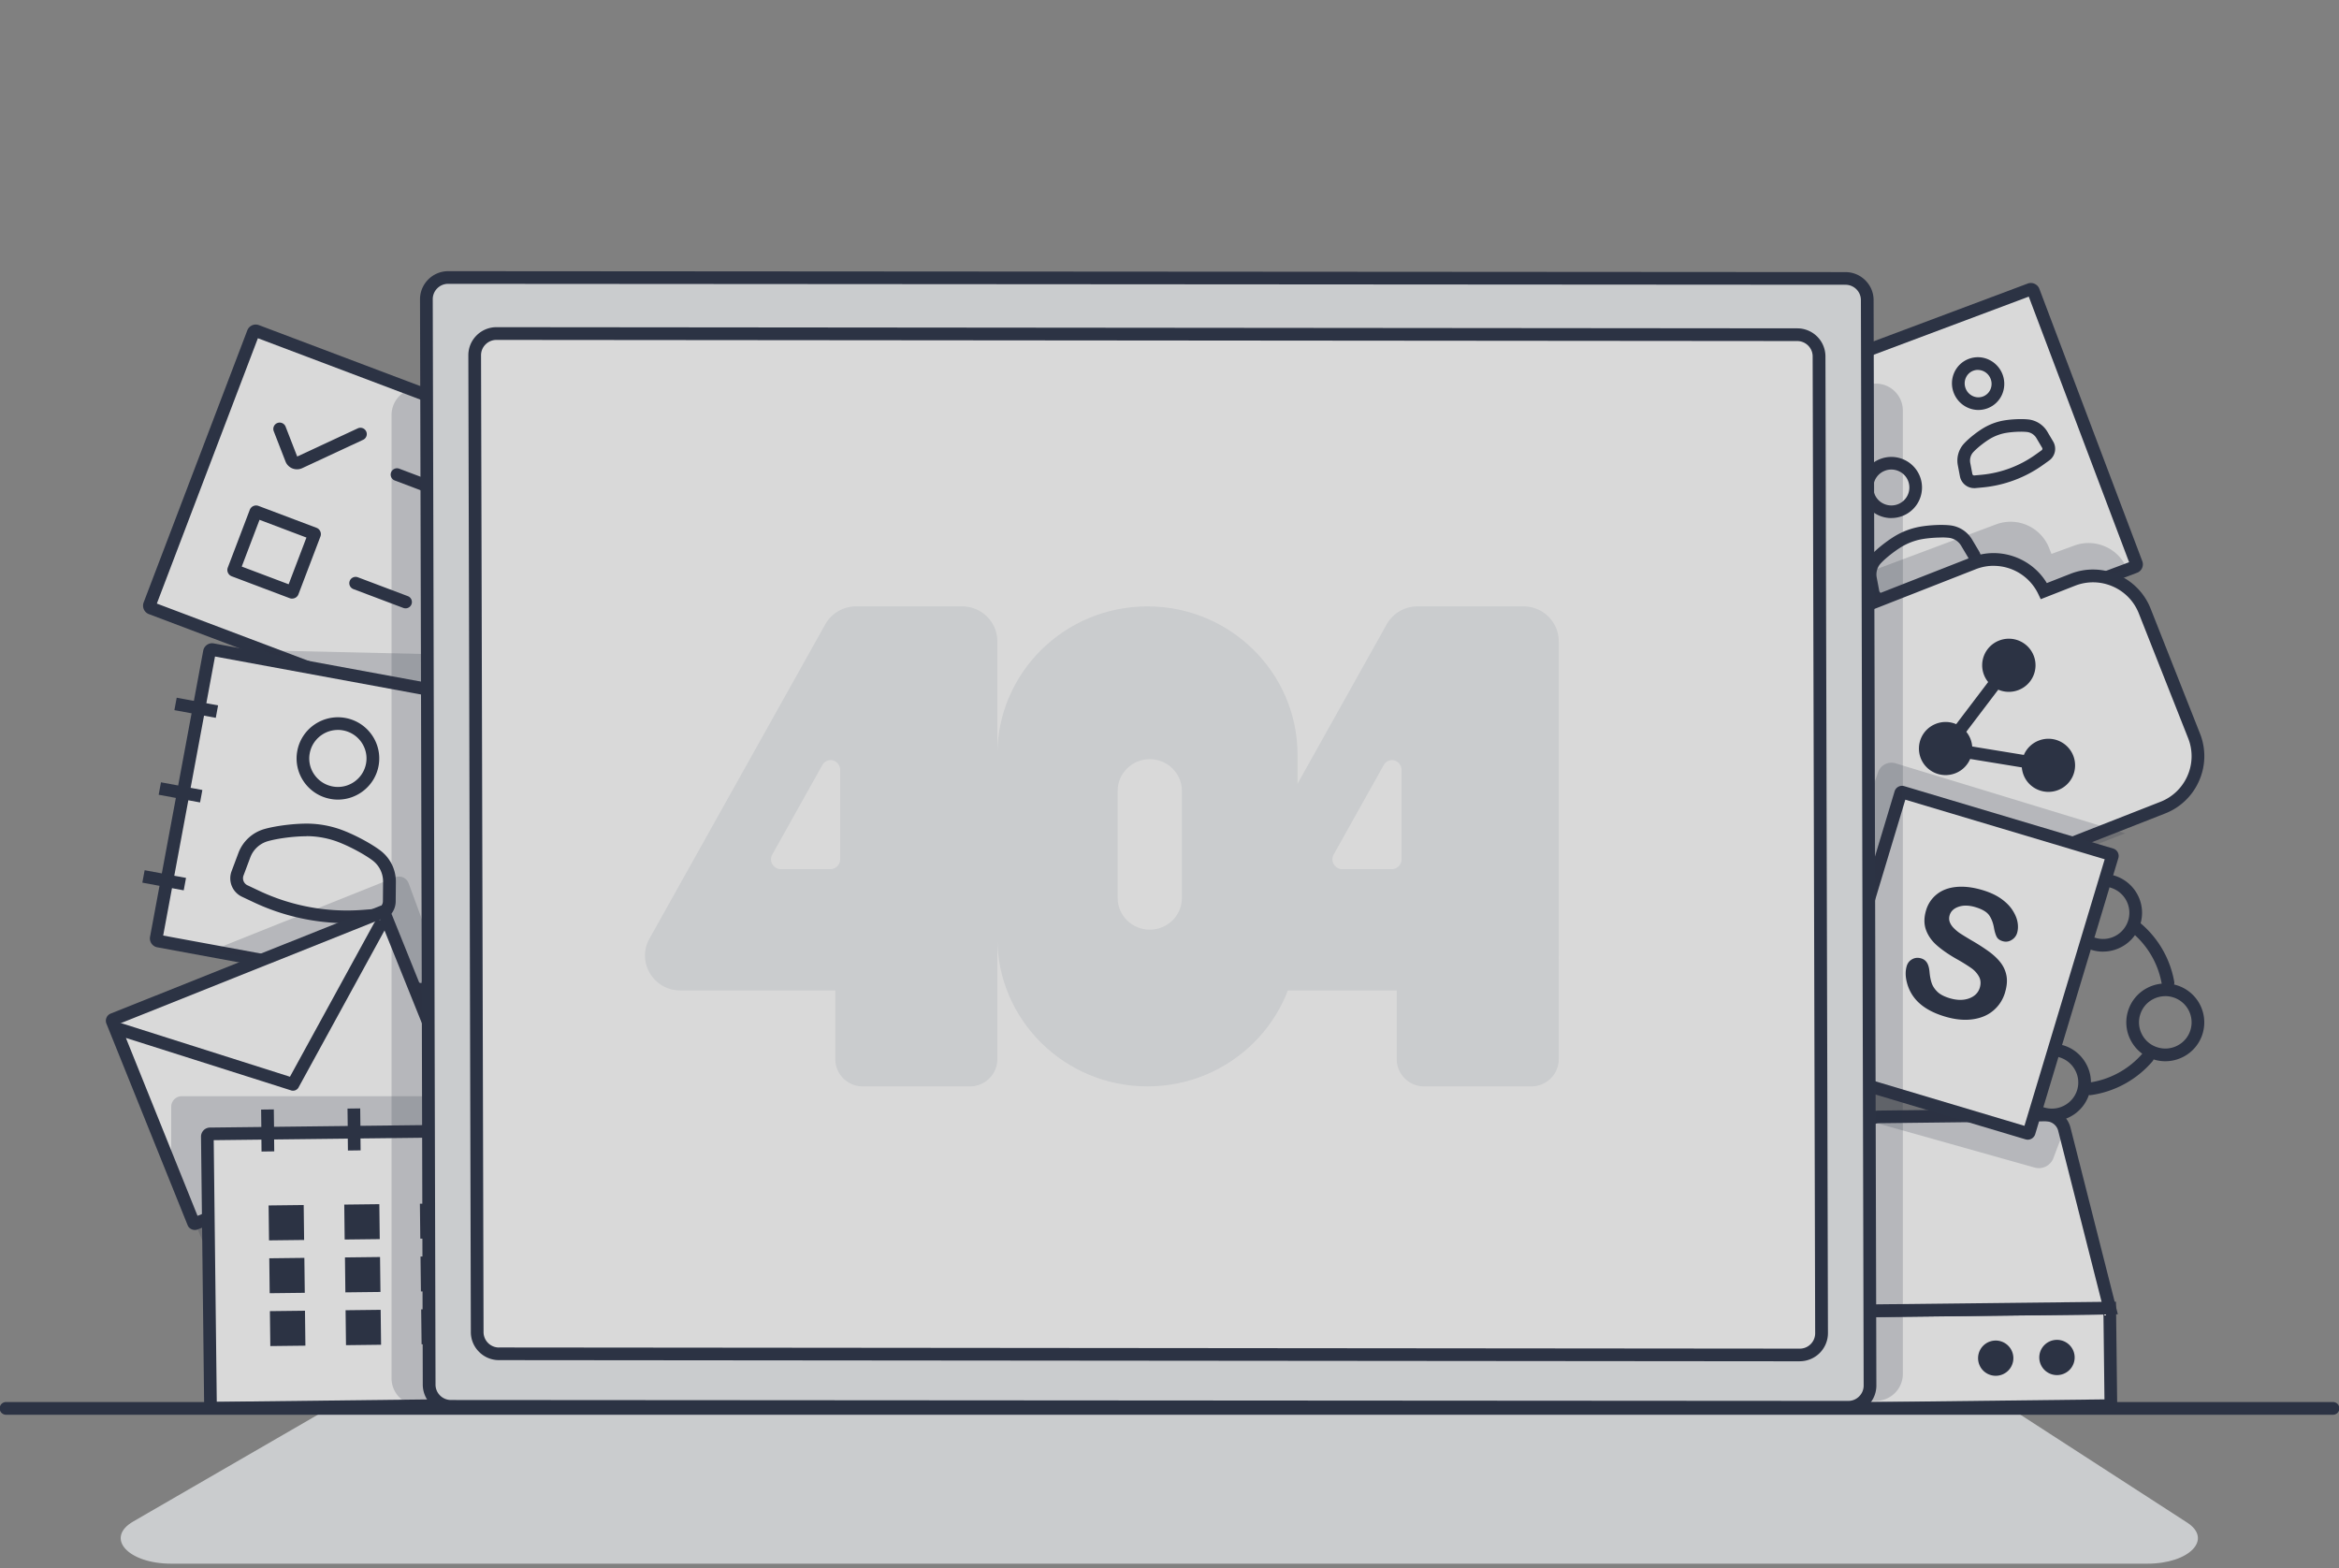 <svg width="264" height="177" fill="none" xmlns="http://www.w3.org/2000/svg"><rect width="100%" height="100%" fill="#808080" stroke="none"/><g opacity=".7" clip-path="url(#clip0_3781_50538)"><path d="M58.782 48.626L30.017 37.76a1.416 1.416 0 00-1.824.818l-10.91 28.65c-.278.727.09 1.54.82 1.817L46.867 79.91c.73.276 1.548-.09 1.825-.818l10.91-28.65a1.407 1.407 0 00-.82-1.816z" fill="#fff"/><path d="M48.007 81.036c-.118 0-.241-.024-.36-.066L16.808 69.32a1.022 1.022 0 01-.596-1.315l11.699-30.712a1.022 1.022 0 011.315-.594l30.84 11.65a1.01 1.01 0 01.595 1.311L48.962 80.372c-.156.405-.544.66-.955.66v.004zM17.702 68.127L47.77 79.486l11.406-29.949-30.068-11.359-11.406 29.95z" fill="#09122B"/><path d="M32.968 67.569a.807.807 0 01-.274-.052l-6.538-2.469a.762.762 0 01-.445-.984l2.48-6.516a.765.765 0 01.988-.443l6.542 2.469c.398.15.596.593.445.985l-2.479 6.515a.74.74 0 01-.402.424.737.737 0 01-.317.066v.005zm-5.681-3.618l5.293 1.997 2.006-5.272-5.294-2.002-2.005 5.272v.005zm6.23-10.979a1.388 1.388 0 01-1.292-.881l-1.329-3.42a.715.715 0 01.412-.924.72.72 0 01.927.41l1.31 3.373 6.836-3.18a.716.716 0 01.95.344.71.71 0 01-.345.947l-6.878 3.203a1.414 1.414 0 01-.586.128h-.005zm16.926 3.436a.699.699 0 01-.255-.047l-5.63-2.125a.712.712 0 01-.416-.919.716.716 0 01.922-.414l5.63 2.124a.712.712 0 01-.256 1.38h.005zm-4.669 12.257a.699.699 0 01-.255-.047l-5.63-2.124a.712.712 0 01-.416-.92.716.716 0 01.922-.414l5.63 2.125a.712.712 0 01-.256 1.38h.005z" fill="#09122B"/><path opacity=".2" d="M48.111 73.826l-18.473-.42 3.434 1.597 15.138 2.79-.099-3.968z" fill="#09122B"/><path d="M46.763 111.551L18.97 106.43a1.412 1.412 0 01-1.135-1.64l5.6-30.128a1.416 1.416 0 011.647-1.13l27.793 5.12a1.41 1.41 0 011.135 1.64l-5.6 30.128a1.416 1.416 0 01-1.646 1.131zm-26.95-32.088l4.673.862-4.674-.862zm-1.775 9.55l4.674.861-4.674-.862zm-1.845 9.921l4.674.862-4.674-.862z" fill="#fff"/><path d="M47.912 112.471a.81.81 0 01-.189-.019l-29.969-5.526a1.02 1.02 0 01-.818-1.187l1.069-5.752-1.94-.358.26-1.404 1.94.358 1.585-8.518-1.94-.358.26-1.404 1.94.358 1.514-8.146-1.94-.358.26-1.404 1.94.359 1.055-5.673c.052-.268.203-.5.426-.655a1 1 0 01.766-.16L54.1 78.15c.27.052.502.203.658.424a.995.995 0 01.16.764l-6.003 32.299a.996.996 0 01-.425.655c-.17.118-.374.179-.578.179zm-29.495-6.873l29.164 5.375 5.852-31.494-29.165-5.376-.979 5.272 1.325.245-.26 1.404-1.325-.245-1.514 8.146 1.325.245-.26 1.404-1.325-.245-1.585 8.518 1.325.245-.26 1.403-1.325-.244-.993 5.347z" fill="#09122B"/><path d="M39.18 104.204c-3.643 0-7.262-.81-10.564-2.37l-1.296-.612a2.294 2.294 0 01-1.178-2.898l.77-2.054a4.431 4.431 0 012.915-2.69c1.466-.419 3.898-.688 5.421-.598.96.056 1.911.23 2.83.523 1.456.457 3.628 1.573 4.848 2.492a4.4 4.4 0 011.755 3.548l-.019 2.19a2.302 2.302 0 01-2.143 2.285l-1.428.113c-.634.047-1.268.076-1.902.076l-.01-.005zm-4.585-9.813c-1.362 0-3.226.23-4.37.56a2.995 2.995 0 00-1.969 1.814l-.77 2.054a.88.88 0 00.449 1.107l1.296.613a23.236 23.236 0 0011.741 2.162l1.429-.113a.881.881 0 00.818-.876l.02-2.19a2.983 2.983 0 00-1.183-2.399c-1.093-.82-3.113-1.86-4.414-2.27a10.352 10.352 0 00-2.484-.458 10.57 10.57 0 00-.563-.014v.01zm3.548-4.137c-.279 0-.563-.023-.851-.08-2.531-.466-4.206-2.893-3.737-5.413.468-2.52 2.904-4.188 5.435-3.722 2.531.467 4.206 2.893 3.737 5.413-.416 2.233-2.38 3.802-4.584 3.802zm-.01-7.863a3.23 3.23 0 00-1.825.566 3.213 3.213 0 00-1.348 2.063 3.17 3.17 0 00.515 2.407 3.23 3.23 0 002.072 1.343 3.21 3.21 0 002.418-.513 3.214 3.214 0 001.348-2.064c.326-1.743-.837-3.425-2.588-3.75a3.191 3.191 0 00-.596-.056l.005.004z" fill="#09122B"/><path opacity=".2" d="M48.11 105.099l-1.986-5.395a1.17 1.17 0 00-1.533-.678l-20.763 8.296 24.027 4.429.256-6.652z" fill="#09122B"/><path d="M51.895 126.18l-29.31 11.712a.74.74 0 01-.961-.41l-8.733-21.676a.735.735 0 01.412-.956l29.31-11.707a.74.74 0 01.961.409l8.733 21.677a.735.735 0 01-.412.956v-.005zm-38.27-9.959l19.447 6.176-19.448-6.176zm29.216-11.675l-9.769 17.851 9.769-17.851z" fill="#fff"/><path d="M21.988 138.83a.89.89 0 01-.345-.071.842.842 0 01-.469-.476l-9.163-22.745a.864.864 0 01.01-.669.853.853 0 01.482-.467l30.385-12.14a.874.874 0 01.672.009.86.86 0 01.468.476l9.164 22.745a.873.873 0 01-.487 1.136l-30.386 12.141a.88.88 0 01-.326.061h-.005zm-7.777-21.672l8.085 20.075 29.354-11.726-8.25-20.485-9.694 17.705a.714.714 0 01-.104.151.799.799 0 01-.265.184.686.686 0 01-.307.047.532.532 0 01-.19-.038l-18.629-5.917v.004zm-.587-1.653c.071 0 .147.009.218.033l18.885 5.997 9.49-17.332a.688.688 0 01.175-.208L13.577 115.51h.052l-.005-.005zm29.222-11.674h.08l-.019-.048-.113.048h.052z" fill="#09122B"/><path opacity=".2" d="M48.111 123.734H20.517a1.19 1.19 0 00-1.192 1.188v6.845l4.234 9.922 24.784-11.722-.237-6.233h.005z" fill="#09122B"/><path d="M57.336 157.158l-.331-28.145a1.415 1.415 0 00-1.429-1.394l-30.764.358a1.415 1.415 0 00-1.4 1.422l.331 28.145c.01.777.648 1.399 1.429 1.394l30.763-.358a1.415 1.415 0 001.4-1.422zm-27.154-31.923l.056 4.734-.056-4.734zm9.75-.113l.056 4.734-.056-4.734zm10.133-.118l.056 4.735-.056-4.735z" fill="#fff"/><path d="M24.065 159.666a1.02 1.02 0 01-1.022-1.008l-.355-30.354a1.022 1.022 0 011.012-1.032l5.796-.066-.024-1.964 1.433-.019.024 1.965 8.317-.095-.024-1.964 1.434-.019.023 1.965 8.7-.099-.024-1.965 1.434-.019.023 1.965 5.871-.066c.27 0 .53.099.728.292.194.188.303.443.308.716l.355 30.354a1.022 1.022 0 01-1.013 1.032l-32.977.381h-.019zm.057-30.971l.345 29.535 32.16-.373-.346-29.534-5.46.061.015 1.343-1.433.019-.015-1.343-8.7.099.015 1.343-1.434.019-.014-1.343-8.316.094.014 1.343-1.434.019-.014-1.343-5.383.061z" fill="#09122B"/><path d="M34.278 136.016l-3.96.046.047 3.943 3.96-.046-.047-3.943zm8.537-.097l-3.959.046.046 3.943 3.96-.046-.047-3.943zm8.537-.098l-3.959.046.046 3.943 3.96-.046-.047-3.943zm-16.999 6.16l-3.96.046.047 3.943 3.96-.046-.047-3.943zm8.542-.097l-3.96.046.047 3.943 3.959-.046-.046-3.943zm8.527-.102l-3.959.046.046 3.943 3.96-.046-.047-3.943zm-16.999 6.164l-3.96.046.047 3.943 3.96-.046-.047-3.943zm8.542-.101l-3.96.046.047 3.943 3.96-.047-.047-3.942zm8.532-.098l-3.96.046.047 3.943 3.96-.046-.047-3.943z" fill="#09122B"/><path d="M205.078 148.016l33.056-.385.124 10.561a.451.451 0 01-.444.453l-32.157.375a.452.452 0 01-.455-.443l-.124-10.561z" fill="#fff"/><path d="M205.292 159.758a.796.796 0 01-.567-.231.805.805 0 01-.246-.57l-.138-11.627 34.487-.4.137 11.627a.813.813 0 01-.804.82l-32.859.381h-.01zm.502-11.019l.113 9.582 31.62-.367-.113-9.583-31.62.368z" fill="#09122B"/><path d="M238.123 147.649l-32.992.368 4.911-20.315a2.136 2.136 0 012.053-1.63l18.809-.216c.989-.01 1.855.65 2.096 1.606l5.123 20.192v-.005z" fill="#fff"/><path d="M204.219 148.735l5.128-21.205a2.846 2.846 0 012.739-2.176l18.809-.217a2.843 2.843 0 012.8 2.143l5.346 21.069-34.822.386zm26.709-22.171h-.019l-18.809.217a1.42 1.42 0 00-1.363 1.084l-4.692 19.424 31.161-.344-4.901-19.311a1.412 1.412 0 00-1.377-1.065v-.005zm-3.681 26.713a1.99 1.99 0 01-1.972 2.012 1.988 1.988 0 01-.048-3.976 1.992 1.992 0 012.02 1.964zm6.917-.078a1.99 1.99 0 01-1.973 2.012 1.993 1.993 0 01-2.02-1.965 1.989 1.989 0 011.973-2.011 1.992 1.992 0 012.02 1.964z" fill="#09122B"/><path d="M228.085 33.074l-28.793 10.79a1.407 1.407 0 00-.826 1.814l10.836 28.678a1.416 1.416 0 001.822.823l28.793-10.79a1.407 1.407 0 00.825-1.814l-10.835-28.679a1.417 1.417 0 00-1.822-.822z" fill="#fff"/><path d="M209.971 76.287a.997.997 0 01-.421-.09 1.008 1.008 0 01-.535-.57l-11.618-30.74a1.026 1.026 0 01.024-.777c.108-.245.316-.439.572-.533l30.868-11.57a1.028 1.028 0 011.319.593l11.619 30.74a1.022 1.022 0 01-.596 1.315l-30.868 11.57a1.073 1.073 0 01-.359.067l-.005-.005zm-11.089-31.523l11.326 29.978 30.101-11.284-11.325-29.977-30.102 11.283z" fill="#09122B"/><path d="M216.04 54.058a2.733 2.733 0 01-1.603 3.524 2.752 2.752 0 01-3.539-1.597 2.734 2.734 0 011.604-3.524 2.75 2.75 0 013.538 1.597zm5.923 7.185a2.585 2.585 0 00-1.949-1.244c-1.007-.104-2.635 0-3.619.24a7.645 7.645 0 00-1.76.66c-.898.466-2.195 1.456-2.881 2.195a2.568 2.568 0 00-.643 2.214l.284 1.499c.109.565.634.96 1.211.9l.993-.1a16.667 16.667 0 008.019-3.005l.814-.58c.473-.334.605-.975.312-1.474l-.781-1.315v.01z" fill="#fff"/><path d="M212.492 68.432a1.821 1.821 0 01-1.797-1.489l-.284-1.498a3.27 3.27 0 01.818-2.831c.748-.806 2.101-1.833 3.075-2.342a8.476 8.476 0 011.926-.72c1.069-.26 2.767-.373 3.86-.255a3.315 3.315 0 012.493 1.593l.781 1.314c.487.824.269 1.86-.511 2.417l-.814.58a17.435 17.435 0 01-8.369 3.137l-.993.099a2.57 2.57 0 01-.189.01l.004-.015zm6.642-7.76c-.865 0-1.892.1-2.568.26a6.936 6.936 0 00-1.595.598c-.823.429-2.053 1.371-2.687 2.05a1.853 1.853 0 00-.463 1.597l.284 1.498a.4.4 0 00.435.325l.993-.1a15.914 15.914 0 007.673-2.878l.814-.58a.4.4 0 00.114-.527l-.781-1.314a1.863 1.863 0 00-1.405-.9 8.288 8.288 0 00-.809-.038l-.005.01zm-5.662-2.195c-.488 0-.97-.103-1.429-.31a3.443 3.443 0 01.208-6.37 3.465 3.465 0 014.461 2.012 3.442 3.442 0 01-2.02 4.443 3.44 3.44 0 01-1.22.22v.005zm0-5.479a1.99 1.99 0 00-.715.132 2.027 2.027 0 00-1.187 2.61c.189.504.568.91 1.064 1.13a2.048 2.048 0 001.557.053 2.027 2.027 0 001.187-2.61 2.004 2.004 0 00-1.064-1.131 2.023 2.023 0 00-.838-.184h-.004z" fill="#09122B"/><path d="M225.35 42.518c.445 1.173-.132 2.468-1.282 2.902-1.149.433-2.441-.17-2.885-1.338-.445-1.173.132-2.469 1.282-2.902 1.149-.434 2.441.17 2.885 1.338zm5.124 6.576a2.134 2.134 0 00-1.59-1.04c-.818-.095-2.143-.015-2.938.178a6.12 6.12 0 00-1.424.533c-.723.381-1.774 1.192-2.327 1.795a2.119 2.119 0 00-.506 1.828l.236 1.239c.09.47.521.796.989.753l.809-.075a13.216 13.216 0 006.495-2.436l.658-.47a.921.921 0 00.246-1.216l-.644-1.089h-.004z" fill="#fff"/><path d="M222.819 55.098a1.636 1.636 0 01-1.603-1.333l-.237-1.24a2.83 2.83 0 01.681-2.44c.611-.669 1.722-1.526 2.522-1.945a6.843 6.843 0 011.594-.599c.88-.207 2.28-.292 3.184-.193.88.1 1.675.617 2.129 1.39l.643 1.088a1.624 1.624 0 01-.445 2.153l-.657.471a13.976 13.976 0 01-6.85 2.568l-.809.075c-.052.005-.104.01-.156.01l.004-.005zm5.27-6.37c-.676 0-1.461.076-1.982.198a5.467 5.467 0 00-1.258.471c-.653.344-1.632 1.098-2.134 1.645-.293.32-.416.772-.335 1.21l.236 1.24a.209.209 0 00.218.174l.809-.075a12.513 12.513 0 006.145-2.304l.657-.471a.209.209 0 00.048-.274l-.644-1.088a1.42 1.42 0 00-1.055-.693 6.48 6.48 0 00-.714-.033h.009zm-4.792-2.454c-.421 0-.842-.094-1.239-.278a3.015 3.015 0 01-1.547-1.668c-.582-1.536.18-3.25 1.703-3.82a2.914 2.914 0 012.266.089 3.015 3.015 0 011.49 3.934 2.902 2.902 0 01-1.641 1.555 2.956 2.956 0 01-1.022.188h-.01zm-.061-4.523c-.175 0-.35.033-.516.095-.78.292-1.168 1.182-.866 1.983.147.39.436.702.809.876.369.17.781.189 1.155.047a1.5 1.5 0 00.837-.791 1.56 1.56 0 00.028-1.187 1.566 1.566 0 00-.809-.877 1.51 1.51 0 00-.633-.141l-.005-.005z" fill="#09122B"/><path opacity=".2" d="M209.659 65.046l15.63-5.856a4.672 4.672 0 015.984 2.643l.275.688 2.582-.942c2.404-.877 5.072.339 5.975 2.727l-30.446 9.475v-8.735z" fill="#09122B"/><path d="M233.937 65.446l-3.246 1.273c-1.405-2.94-4.853-4.349-7.938-3.143l-16.529 6.483c-3.226 1.262-4.811 4.89-3.538 8.103l2.138 5.413 3.43 8.673 2.138 5.413c1.268 3.213 4.91 4.792 8.137 3.524l25.569-10.025c3.226-1.263 4.811-4.89 3.539-8.103l-5.568-14.087c-1.268-3.213-4.911-4.79-8.137-3.524h.005z" fill="#fff"/><path d="M216.244 102.34c-2.791 0-5.431-1.672-6.514-4.414l-7.711-19.505c-1.415-3.57.354-7.622 3.945-9.03l16.529-6.483c3.179-1.249 6.798.028 8.529 2.906l2.65-1.04a6.952 6.952 0 015.35.094 6.921 6.921 0 013.718 3.834l5.568 14.091a6.874 6.874 0 01-.094 5.329 6.927 6.927 0 01-3.851 3.703l-25.569 10.025a6.958 6.958 0 01-2.555.485l.005.005zm8.775-38.476c-.667 0-1.348.123-2.001.377l-16.529 6.482c-2.852 1.117-4.257 4.34-3.136 7.18l7.711 19.504c1.121 2.841 4.357 4.241 7.205 3.124l25.569-10.025a5.514 5.514 0 003.061-2.945 5.482 5.482 0 00.075-4.235l-5.568-14.087a5.514 5.514 0 00-2.952-3.048 5.545 5.545 0 00-4.253-.075l-3.865 1.517-.288-.603a5.586 5.586 0 00-5.029-3.161v-.005z" fill="#09122B"/><path d="M229.537 73.995a2.99 2.99 0 01-1.698 3.886 3.011 3.011 0 01-3.903-1.69 2.99 2.99 0 011.698-3.888 3.011 3.011 0 013.903 1.692zm4.466 11.293a2.991 2.991 0 01-1.698 3.886c-1.547.603-3.298-.15-3.903-1.69a2.99 2.99 0 011.698-3.888 3.011 3.011 0 013.903 1.692zm-11.605-1.895a2.99 2.99 0 01-1.698 3.887c-1.547.603-3.297-.15-3.903-1.691a2.991 2.991 0 011.699-3.887 3.01 3.01 0 013.902 1.691z" fill="#09122B"/><path d="M231.202 87.1c-.038 0-.075 0-.118-.009l-11.6-1.898a.713.713 0 01-.454-1.135l7.134-9.4a.713.713 0 011.003-.136.707.707 0 01.137.998l-6.419 8.457 10.426 1.706a.712.712 0 01-.113 1.418h.004z" fill="#09122B"/><path opacity=".2" d="M210.841 126.496l18.805 5.291a1.758 1.758 0 002.119-1.065l1.23-3.26-3.184-2.285-18.913-2.157-.066 3.476h.009zm-.094-35.884l1.244-3.472a1.589 1.589 0 011.963-.98l25.905 7.896-5.648 2.215-23.143 3.882-.326-9.54h.005z" fill="#09122B"/><path d="M237.753 96.279l-22.466-6.709a.738.738 0 00-.919.493l-9.047 30.05a.736.736 0 00.495.916l22.467 6.708a.738.738 0 00.918-.493l9.047-30.05a.734.734 0 00-.495-.915z" fill="#fff"/><path d="M228.87 128.641a.91.91 0 01-.251-.038l-23.573-7.038a.87.87 0 01-.586-1.088l9.381-31.155a.874.874 0 011.092-.585l23.573 7.039a.87.87 0 01.587 1.088l-9.381 31.155a.88.88 0 01-.842.622zm-22.878-8.287l22.504 6.723 9.059-30.09-22.503-6.723-9.06 30.09z" fill="#09122B"/><path d="M226.315 112.006c-.25.834-.69 1.517-1.324 2.054-.629.537-1.419.867-2.366.994-.946.127-1.986.024-3.126-.32-1.368-.41-2.418-1.004-3.151-1.781a4.656 4.656 0 01-1.088-1.941c-.208-.735-.223-1.395-.047-1.979.104-.339.307-.593.615-.763.307-.17.648-.203 1.012-.094.298.089.516.259.667.509.147.249.236.579.274.994.043.49.123.914.242 1.272.118.358.331.683.643.989.312.306.771.542 1.377.726.832.249 1.565.259 2.199.028.634-.231 1.041-.636 1.216-1.211.137-.457.109-.872-.085-1.239a2.856 2.856 0 00-.889-.98 19.713 19.713 0 00-1.637-1.013c-.927-.527-1.675-1.05-2.252-1.559-.577-.509-.984-1.093-1.216-1.748-.232-.655-.227-1.38.01-2.177a3.585 3.585 0 011.23-1.837c.591-.466 1.329-.74 2.214-.82.884-.08 1.854.038 2.918.354.852.254 1.552.579 2.11.975.558.396.989.829 1.292 1.3.303.471.492.923.567 1.362.076.438.057.838-.052 1.206a1.357 1.357 0 01-.624.791c-.317.198-.653.24-1.003.137-.322-.094-.539-.25-.658-.457-.118-.212-.222-.528-.307-.947-.095-.594-.274-1.093-.539-1.489-.265-.396-.786-.711-1.571-.947-.724-.217-1.358-.231-1.897-.047-.539.184-.875.499-1.012.942-.085.278-.081.537.009.782s.246.481.469.702c.222.222.454.415.7.58.246.16.657.414 1.234.758a23.11 23.11 0 011.94 1.235c.568.405 1.027.833 1.377 1.281.35.448.577.947.681 1.498.104.551.052 1.178-.156 1.875l.004.005zm18.086 7.78c-.426 0-.852-.061-1.268-.188a4.359 4.359 0 01-2.611-2.12 4.344 4.344 0 01-.341-3.34 4.352 4.352 0 012.129-2.601 4.385 4.385 0 013.349-.339 4.388 4.388 0 012.952 5.46 4.355 4.355 0 01-2.129 2.601 4.41 4.41 0 01-2.081.527zm-.01-7.344c-.482 0-.965.118-1.405.353-.7.372-1.206.999-1.433 1.753a2.92 2.92 0 00.232 2.252 2.93 2.93 0 001.76 1.427 2.957 2.957 0 002.261-.231 2.926 2.926 0 001.433-1.752 2.956 2.956 0 00-1.991-3.68 2.966 2.966 0 00-.857-.127v.005zM231.6 126.564a4.47 4.47 0 01-1.259-.183.717.717 0 01-.482-.891.72.72 0 01.894-.48 2.948 2.948 0 002.256-.236 2.951 2.951 0 001.438-1.748 2.912 2.912 0 00-.236-2.247 2.96 2.96 0 00-1.755-1.432h-.005a.71.71 0 01-.478-.876.718.718 0 01.885-.49c.009 0 .014 0 .024.004a4.36 4.36 0 012.592 2.12 4.346 4.346 0 01.345 3.336 4.363 4.363 0 01-2.133 2.596 4.412 4.412 0 01-2.091.532l.005-.005zm5.771-19.149a4.51 4.51 0 01-1.263-.184.718.718 0 01-.483-.89.722.722 0 01.895-.481 2.971 2.971 0 003.694-1.983 2.955 2.955 0 00-1.991-3.679c-.01 0-.024-.01-.038-.015a.713.713 0 01.459-1.352c2.322.707 3.638 3.147 2.942 5.456-.572 1.899-2.323 3.123-4.22 3.123l.005.005z" fill="#09122B"/><path d="M235.9 123.612a.72.72 0 01-.71-.612.71.71 0 01.61-.806 9.755 9.755 0 006.056-3.326.72.72 0 011.012-.08.713.713 0 01.08 1.008 11.2 11.2 0 01-6.944 3.811.732.732 0 01-.104.01v-.005zm8.799-11.956a.718.718 0 01-.705-.594 9.725 9.725 0 00-3.373-5.813.715.715 0 01-.095-1.004.721.721 0 011.008-.094 11.153 11.153 0 013.87 6.666.715.715 0 01-.582.825c-.043.009-.085.009-.123.009v.005z" fill="#09122B"/><path opacity=".2" d="M50.68 43.8h-3.435a3.045 3.045 0 00-3.051 3.04v108.743a3.045 3.045 0 003.051 3.038h3.435a3.045 3.045 0 003.051-3.038V46.84a3.045 3.045 0 00-3.051-3.04zm161.041-.5h-3.434a3.045 3.045 0 00-3.051 3.04v108.743a3.044 3.044 0 003.051 3.038h3.434a3.045 3.045 0 003.052-3.038V46.34a3.045 3.045 0 00-3.052-3.04z" fill="#09122B"/><path d="M242.371 176.498H19.334c-4.891 0-7.512-2.902-4.295-4.763l22.064-12.762h189.842l19.916 12.885c2.919 1.889.25 4.64-4.494 4.64h.004z" fill="#E9ECEF"/><path d="M263.281 159.686H.719a.717.717 0 110-1.432h262.567a.717.717 0 110 1.432h-.005z" fill="#09122B"/><path d="M50.907 158.738l157.711.104a2.454 2.454 0 002.455-2.46l-.312-122.509a2.454 2.454 0 00-2.469-2.445L50.58 31.324a2.454 2.454 0 00-2.455 2.46l.312 122.509a2.454 2.454 0 002.47 2.445z" fill="#E9ECEF"/><path d="M208.618 159.554l-157.711-.103h-.01a3.175 3.175 0 01-3.179-3.157l-.312-122.51c0-1.742 1.42-3.17 3.17-3.175l157.711.104c.847 0 1.646.325 2.247.923.601.599.937 1.39.937 2.238l.312 122.51c0 .843-.327 1.639-.927 2.242a3.166 3.166 0 01-2.247.933l.009-.005zm-157.716-1.531l157.711.104c.464 0 .904-.184 1.23-.514.327-.33.511-.768.506-1.229l-.312-122.51c0-.466-.184-.9-.515-1.23a1.746 1.746 0 00-1.23-.503L50.58 32.037c-.96 0-1.74.782-1.736 1.743l.313 122.509c0 .957.785 1.734 1.745 1.734z" fill="#09122B"/><path d="M56.328 152.813l146.812.127a2.453 2.453 0 002.455-2.459l-.284-110.256a2.454 2.454 0 00-2.469-2.445L56.03 37.648a2.454 2.454 0 00-2.455 2.46l.284 110.255a2.454 2.454 0 002.47 2.445v.005z" fill="#fff"/><path d="M203.145 153.654l-146.812-.132h-.01a3.15 3.15 0 01-2.242-.924 3.135 3.135 0 01-.937-2.237l-.283-110.256c0-.843.326-1.64.927-2.242a3.163 3.163 0 012.247-.933l146.816.132h.01a3.174 3.174 0 013.174 3.156l.284 110.256a3.182 3.182 0 01-3.17 3.175l-.004.005zm-146.817-1.56l146.812.132c.96 0 1.741-.782 1.736-1.743l-.284-110.256c0-.956-.785-1.733-1.745-1.733L56.03 38.367c-.464 0-.903.183-1.23.513a1.72 1.72 0 00-.506 1.23l.284 110.255a1.744 1.744 0 001.746 1.734h.004v-.005z" fill="#09122B"/><path d="M112.566 72.38c0-2.173-1.782-3.935-3.979-3.935H96.629c-1.448 0-2.78.778-3.482 2.031l-19.843 35.476c-1.467 2.623.451 5.84 3.48 5.84h17.499v7.763c0 1.695 1.389 3.069 3.103 3.069h12.077c1.714 0 3.103-1.374 3.103-3.069v-11.311c0-.06-.003-.119-.006-.178a2.9 2.9 0 00.006-.209V72.38zM94.831 96.991c0 .619-.506 1.12-1.13 1.12h-5.545c-.862 0-1.407-.915-.99-1.661l5.644-10.088c.193-.344.553-.562.947-.576H93.7h.1-.043c.598.03 1.074.519 1.074 1.117v10.088zM175.93 72.38c0-2.173-1.78-3.935-3.978-3.935h-11.958c-1.447 0-2.78.778-3.48 2.031l-19.843 35.476c-1.467 2.623.451 5.84 3.48 5.84h17.498v7.763c0 1.695 1.39 3.069 3.103 3.069h12.078c1.714 0 3.103-1.374 3.103-3.069v-11.311c0-.06-.003-.119-.006-.178a3.62 3.62 0 00.006-.209V72.38h-.003zm-17.735 24.611c0 .619-.506 1.12-1.131 1.12h-5.544c-.862 0-1.408-.915-.989-1.661l5.643-10.088c.193-.344.553-.562.947-.576h-.057.099-.042c.598.03 1.074.519 1.074 1.117v10.088z" fill="#E9ECEF"/><path d="M129.509 68.445c-9.358 0-16.943 7.504-16.943 16.76v20.657c0 9.256 7.585 16.76 16.943 16.76 9.357 0 16.942-7.504 16.942-16.76V85.206c0-9.257-7.585-16.76-16.942-16.76zm3.895 32.902c0 1.984-1.626 3.591-3.63 3.591-2.005 0-3.631-1.609-3.631-3.591V89.28c0-1.984 1.626-3.591 3.631-3.591 2.004 0 3.63 1.608 3.63 3.59v12.068z" fill="#E9ECEF"/></g><defs><clipPath id="clip0_3781_50538"><path fill="#fff" transform="translate(0 .5)" d="M0 0h264v176H0z"/></clipPath></defs></svg>